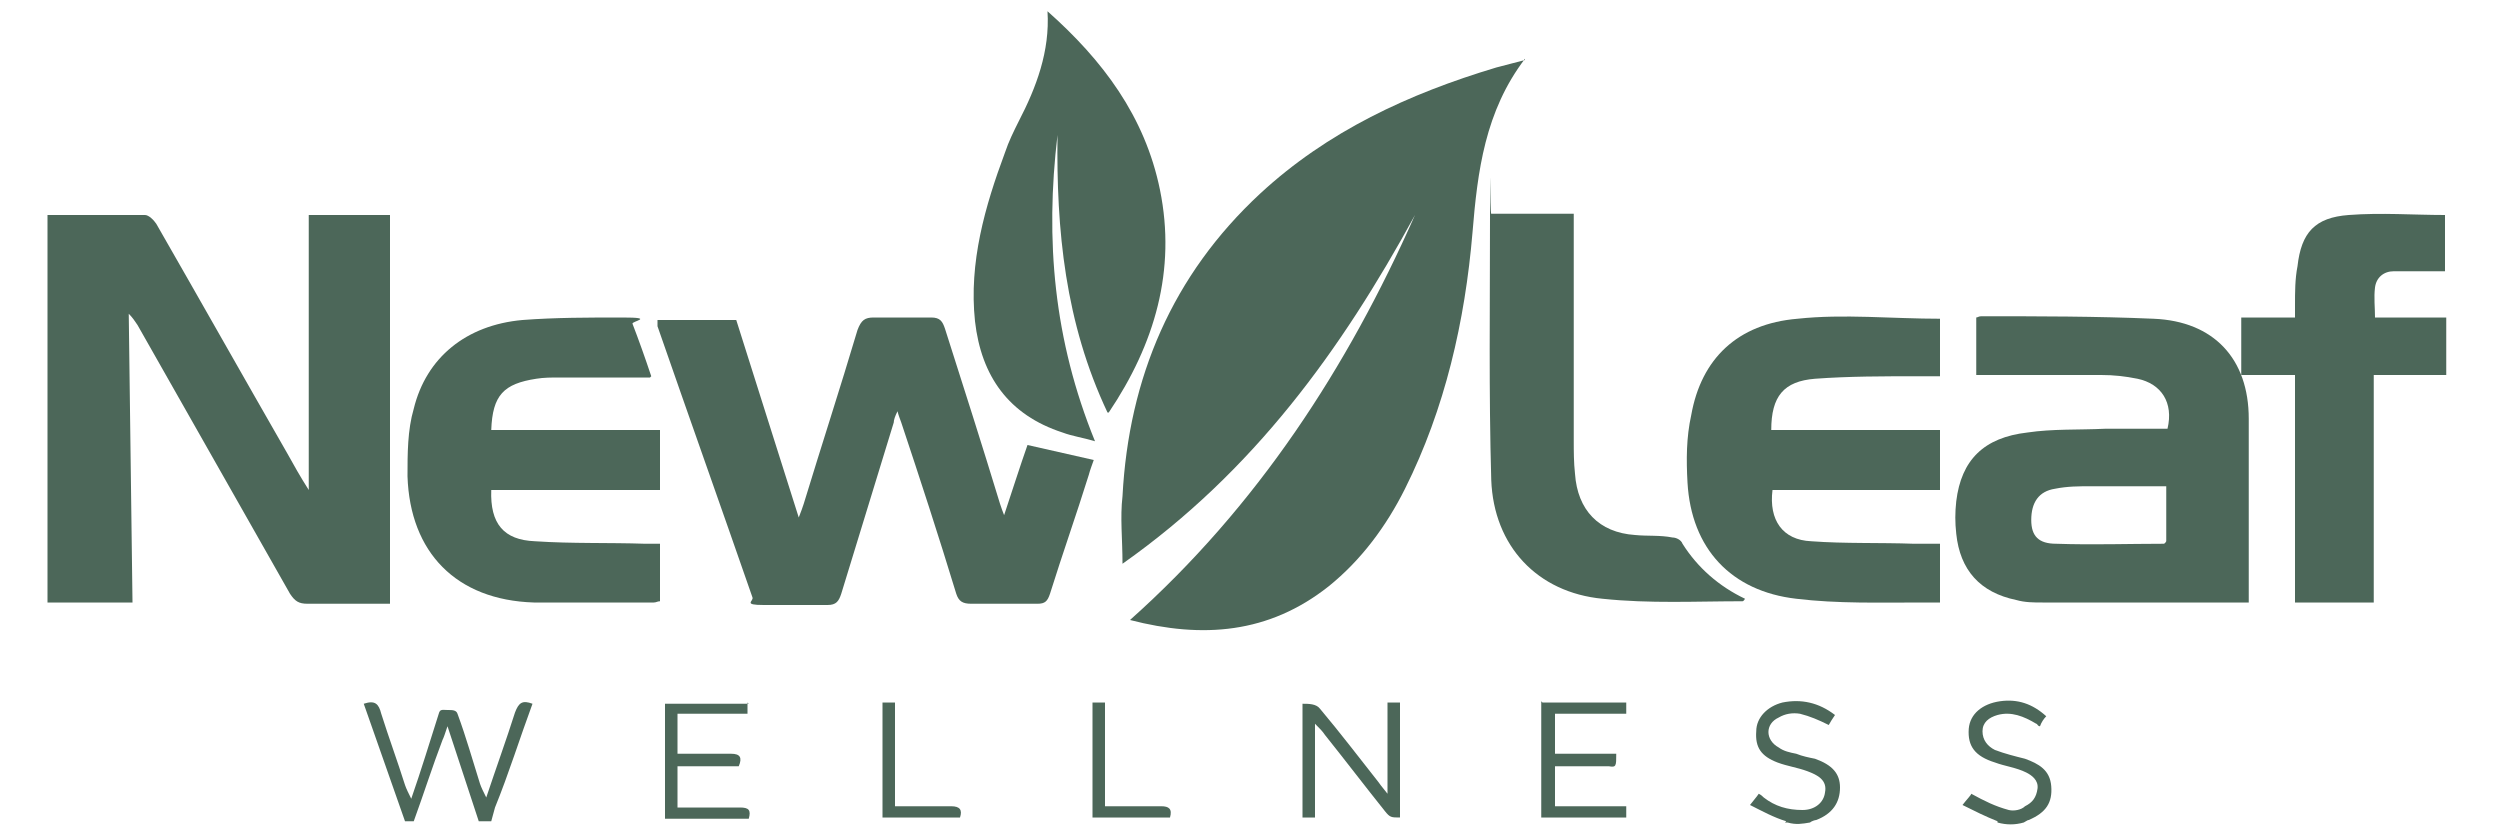 <?xml version="1.0" encoding="UTF-8"?>
<svg id="Layer_1" data-name="Layer 1" xmlns="http://www.w3.org/2000/svg" width="200" height="67" version="1.1" viewBox="0 0 200 67">
  <defs>
    <style>
      .cls-1 {
        fill: #4c6759;
        stroke-width: 0px;
      }
    </style>
  </defs>
  <path class="cls-1" d="M3.8,17.2c2.6,0,5.2,0,7.8,0,.3,0,.7.4.9.7,3.5,6.1,7,12.3,10.5,18.4.5.9,1,1.8,1.7,2.9v-22h6.5v31.1h-6.6c-.7,0-1-.2-1.4-.8-4.1-7.2-8.1-14.3-12.2-21.5-.2-.3-.4-.6-.7-.9.1,7.6.2,15.3.3,23.1H3.8s0-31.1,0-31.1Z"/>
  <path class="cls-1" d="M195.6,30h-5.7v18.2h-6.3v-18.2h-4.3v-4.6h4.3v-1c0-1,0-2.1.2-3.1.3-2.7,1.4-3.9,4.1-4.1,2.6-.2,5.2,0,7.7,0v4.5h-4.1c-.8,0-1.4.5-1.5,1.3-.1.8,0,1.6,0,2.4h5.7v4.6h-.1Z"/>
  <path class="cls-1" d="M32.4,65.7c-1.1-3.1-2.2-6.3-3.3-9.4.9-.3,1.2,0,1.4.8.6,1.9,1.3,3.8,1.9,5.7.1.3.3.7.5,1.1.8-2.3,1.5-4.6,2.2-6.8.1-.4.3-.3.7-.3s.7,0,.8.3c.7,1.9,1.2,3.7,1.8,5.6.1.3.3.7.5,1.1.8-2.4,1.6-4.6,2.3-6.8.3-.8.6-1,1.4-.7-1,2.7-1.9,5.6-3,8.3-.1.4-.2.7-.3,1.1h-1c-.8-2.4-1.6-4.9-2.5-7.6-.2.6-.3.9-.4,1.1-.8,2.1-1.5,4.3-2.3,6.5h-.8,0Z"/>
  <path class="cls-1" d="M142.9,65.7c-1-.3-1.9-.8-2.9-1.3.3-.4.5-.6.7-.9.2.1.3.2.4.3.9.7,1.9,1,3.1,1,1,0,1.7-.6,1.8-1.4.2-1-.6-1.4-1.4-1.7s-1.6-.4-2.4-.7c-1.3-.5-1.8-1.2-1.7-2.5,0-1.1.9-2,2.1-2.3,1.5-.3,2.9,0,4.2,1-.2.3-.4.6-.5.8-.8-.4-1.5-.7-2.3-.9-.6-.1-1.2,0-1.7.3-1.1.5-1.1,1.8,0,2.4.4.3.9.4,1.4.5.5.2,1,.3,1.5.4,1.4.5,2,1.2,2,2.3,0,1.2-.6,2.1-1.9,2.6-.1,0-.4.1-.5.2-.6.1-1.1.2-1.8,0h-.2Z"/>
  <path class="cls-1" d="M159.8,65.7c-1-.4-1.8-.8-2.8-1.3.3-.4.7-.8.7-.9,1.1.6,1.9,1,3,1.3.4.1,1,0,1.3-.3.6-.3.9-.7,1-1.4s-.5-1.1-.9-1.3c-.8-.4-1.7-.5-2.5-.8-1.6-.5-2.2-1.3-2.1-2.7.1-1.2,1.1-2,2.5-2.2,1.4-.2,2.6.2,3.7,1.2-.2.2-.4.5-.5.8-.2,0-.2-.2-.3-.2-1-.6-2-1-3.1-.7-.7.2-1.2.6-1.2,1.3s.4,1.2,1,1.5c.8.3,1.6.5,2.4.7,1.1.4,2,.9,2.1,2.2.1,1.3-.4,2.1-1.8,2.7-.1,0-.2.1-.4.2-.7.2-1.4.2-2.1,0h0Z"/>
  <path class="cls-1" d="M122,4.7c-3.2,4.2-3.8,9-4.2,13.9-.6,7.1-2.2,14.1-5.4,20.5-1.5,3-3.5,5.7-6.1,7.8-4.8,3.8-10.1,4.2-15.9,2.7,10.2-9.1,17.4-20.2,22.8-32.4-5.9,10.8-12.9,20.5-23.4,27.9,0-2-.2-3.7,0-5.4.5-9.5,4-17.7,11-24.2,5.4-5,11.9-8,18.9-10.1.8-.2,1.5-.4,2.3-.6h0Z"/>
  <path class="cls-1" d="M80.3,41.3c.7-2.1,1.3-4,1.9-5.7,1.8.4,3.5.8,5.3,1.2-.1.3-.3.8-.4,1.2-1,3.2-2.1,6.3-3.1,9.5-.2.6-.4.8-1,.8h-5.3c-.7,0-1-.2-1.2-.8-1.4-4.6-2.9-9.2-4.4-13.7-.1-.3-.2-.5-.3-.9-.2.4-.3.7-.3.9-1.4,4.6-2.8,9.1-4.2,13.7-.2.6-.4.9-1.1.9-1.7,0-3.4,0-5.1,0s-.8-.3-.9-.6c-2.5-7.2-5.1-14.5-7.6-21.7,0-.1,0-.3,0-.5h6.3c1.6,5.1,3.3,10.4,5,15.8.2-.5.3-.8.4-1.1,1.4-4.6,2.9-9.2,4.3-13.9.3-.8.6-1,1.3-1,1.5,0,3.1,0,4.6,0,.7,0,.9.3,1.1.9,1.5,4.7,3,9.4,4.4,14,.1.3.2.6.4,1.1h0Z"/>
  <path class="cls-1" d="M179.7,48.2h-16.3c-.7,0-1.4,0-2.1-.2-2.9-.6-4.5-2.4-4.8-5.3-.1-.9-.1-1.7,0-2.6.4-3.3,2.2-5.1,5.7-5.5,2-.3,4.1-.2,6.2-.3h5c.5-2.1-.5-3.6-2.4-4-1-.2-1.9-.3-2.9-.3h-10v-4.6c.1,0,.2-.1.4-.1,4.6,0,9.2,0,13.8.2,4.8.2,7.6,3.2,7.6,8v14.7h0ZM173.4,38.9h-6.1c-1,0-1.9,0-2.9.2-1.3.2-1.9,1.1-1.9,2.5,0,1.3.6,1.9,2,1.9,2.9.1,5.8,0,8.6,0,0,0,.1,0,.2-.2v-4.6h0Z"/>
  <path class="cls-1" d="M88.6,33c-3.4-7.2-4.1-14.6-4-22.2-1,8.4-.3,16.4,3,24.5-1-.3-1.8-.4-2.6-.7-4.3-1.4-6.5-4.5-7-8.9-.5-4.7.8-9.2,2.4-13.5.3-.9.7-1.7,1.1-2.5,1.4-2.7,2.5-5.6,2.3-8.8,4.4,3.9,7.8,8.4,9,14.3,1.3,6.4-.4,12.3-4.1,17.8h0Z"/>
  <path class="cls-1" d="M155.2,25.5v4.6h-1.8c-2.7,0-5.5,0-8.2.2-2.5.2-3.5,1.4-3.5,4.1h13.5v4.8h-13.4c-.3,2.4.8,4,3.1,4.1,2.7.2,5.5.1,8.2.2h2.1v4.7h-1.4c-3.4,0-6.8.1-10.1-.3-5.2-.6-8.4-4-8.7-9.3-.1-1.8-.1-3.6.3-5.4.8-4.5,3.7-7.3,8.5-7.7,3.7-.4,7.5,0,11.5,0h0Z"/>
  <path class="cls-1" d="M52,30.2h-7.2c-.7,0-1.3,0-1.9.1-2.6.4-3.5,1.3-3.6,4.1h13.5v4.8h-13.5c-.1,2.7,1,4,3.5,4.1,3,.2,5.9.1,8.8.2h1.2v4.6c-.2,0-.3.1-.5.1-3.2,0-6.4,0-9.6,0-6.2-.2-9.9-4-10.1-10.1,0-1.8,0-3.7.5-5.4,1-4.1,4.2-6.7,8.7-7.1,2.6-.2,5.3-.2,8-.2s.7.3.8.5c.5,1.3,1,2.7,1.5,4.2h0Z"/>
  <path class="cls-1" d="M119.4,17.1h6.5v18.1c0,.9,0,1.8.1,2.7.2,2.9,1.9,4.7,4.8,4.9,1,.1,2,0,3,.2.3,0,.7.2.8.5,1.2,1.9,2.9,3.4,5,4.4,0,0-.1.2-.2.2-3.7,0-7.4.2-11.2-.2-5.2-.5-8.7-4.2-8.9-9.5-.2-7-.1-14-.1-21s0-.2.1-.3h0Z"/>
  <path class="cls-1" d="M111,63.5v-7.3h1v9.2c-.7,0-.8,0-1.2-.5-1.6-2-3.2-4.1-4.8-6.1-.2-.3-.4-.5-.8-.9v7.5h-1v-9.1c.5,0,1.1,0,1.4.4,1.6,1.9,3.2,4,4.7,5.9.2.3.4.5.7.9h0Z"/>
  <path class="cls-1" d="M59.8,56.2v.9h-5.6v3.2h4.3c.7,0,.9.3.6,1h-4.9v3.3h5c.7,0,.9.2.7.9h-6.7v-9.2h6.7Z"/>
  <path class="cls-1" d="M123.4,56.2h6.7v.9h-5.7v3.2h4.9c0,1,0,1.1-.6,1h-4.3v3.2h5.7v.9h-6.8v-9.3h0Z"/>
  <path class="cls-1" d="M70.6,56.2h1v8.3h4.5c.7,0,.9.3.7.9h-6.2v-9.2Z"/>
  <path class="cls-1" d="M88.4,64.5h4.5c.6,0,.9.2.7.9h-6.2v-9.2h1v8.4h0Z"/>
</svg>